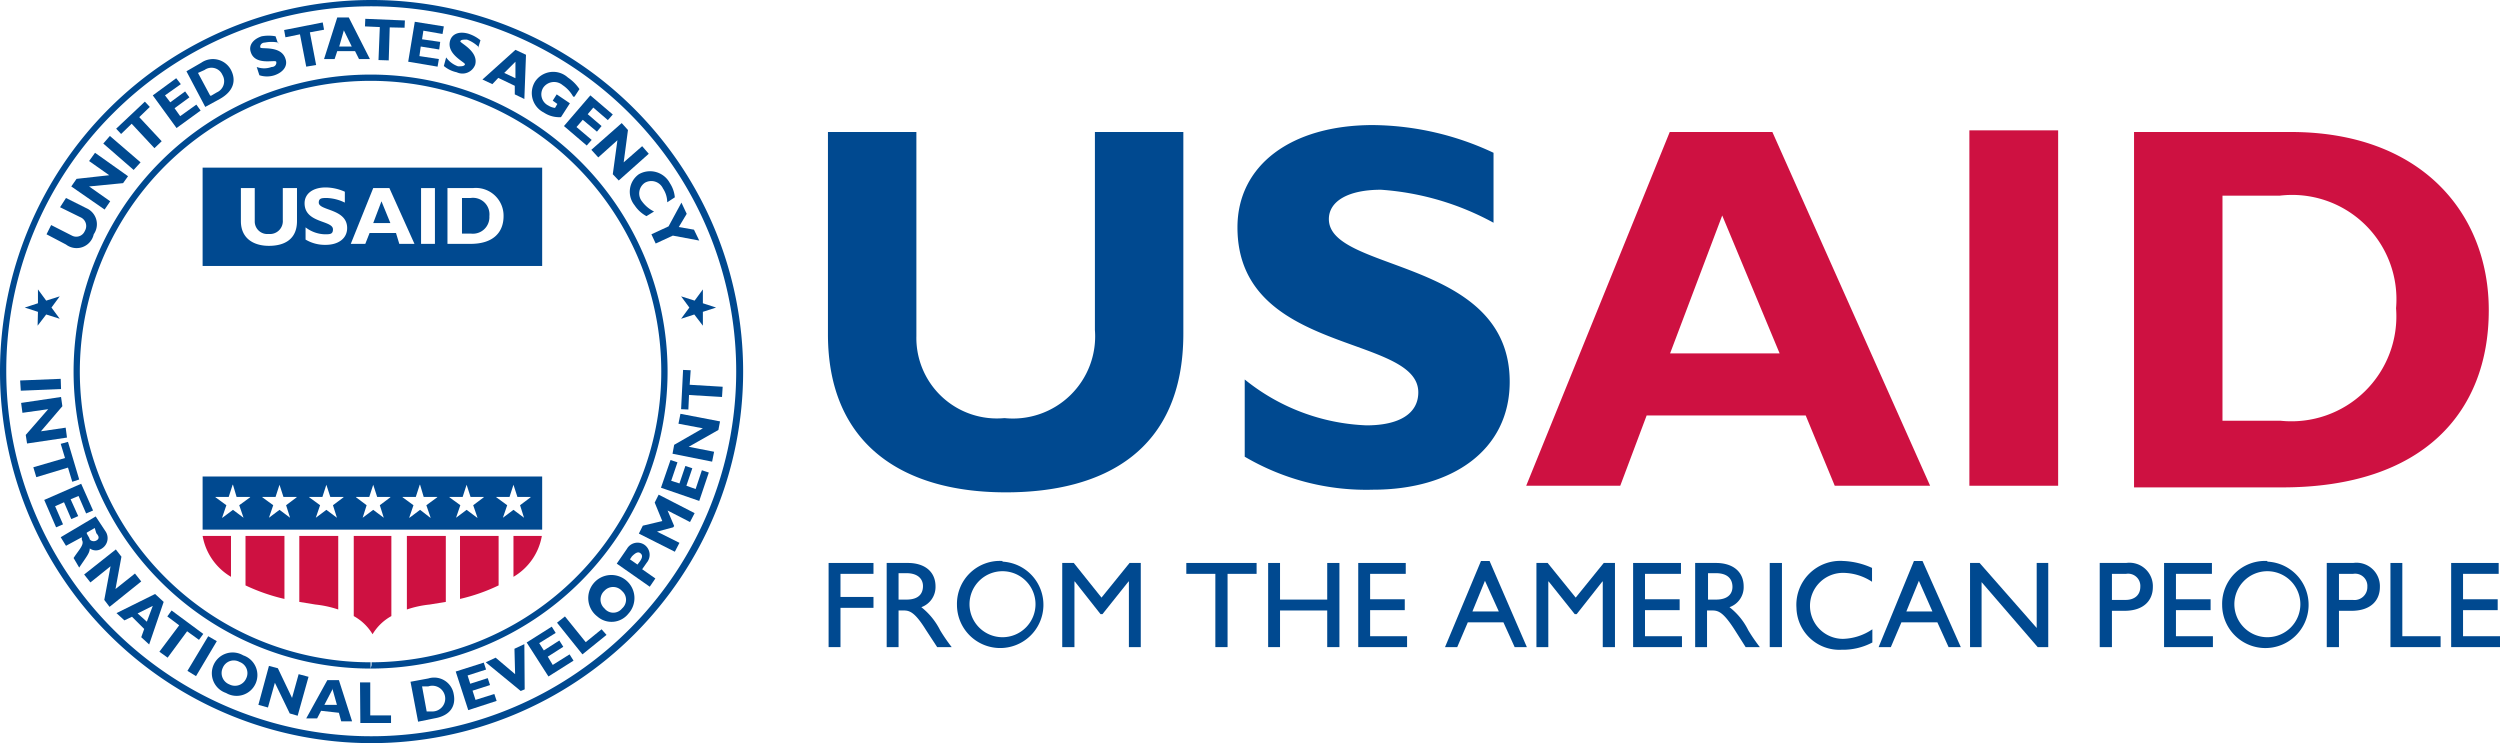 <svg xmlns="http://www.w3.org/2000/svg" xmlns:xlink="http://www.w3.org/1999/xlink" id="Layer_1" data-name="Layer 1" viewBox="0 0 75.76 22.52"><defs><style>.cls-1{fill:none;}.cls-2{fill:#004990;}.cls-3{fill:#ce1141;}.cls-4{fill:#fff;}.cls-5{clip-path:url(#clip-path);}.cls-6{clip-path:url(#clip-path-2);}</style><clipPath id="clip-path"><rect class="cls-1" x="6.14" y="9.08" width="10.29" height="4.58"></rect></clipPath><clipPath id="clip-path-2"><rect class="cls-1" x="5.75" y="9.06" width="11.39" height="4.61"></rect></clipPath></defs><title>usaid</title><path class="cls-2" d="M35.86,4v6.11c0,3.57-2.43,4.81-5.38,4.81-3.13,0-5.39-1.46-5.39-4.79V4h2.68v6.19a2.44,2.44,0,0,0,2.67,2.48A2.49,2.49,0,0,0,33.18,10V4h2.68"></path><path class="cls-2" d="M45.26,6.75a8.3,8.3,0,0,0-3.41-1c-1,0-1.58.35-1.58.89,0,1.62,5.48,1.17,5.48,4.93,0,2.07-1.74,3.27-4.14,3.27a7.27,7.27,0,0,1-3.89-1V11.5a6.24,6.24,0,0,0,3.69,1.39c1,0,1.57-.36,1.57-1,0-1.77-5.48-1.13-5.48-5,0-1.87,1.61-3.1,4.11-3.1a8.75,8.75,0,0,1,3.65.84v2.1"></path><path class="cls-3" d="M52.19,6.53l-1.58,4.18h3.32L52.19,6.53m6.3,8.19H55.6l-.88-2.13H49.9l-.8,2.13H46.25L50.6,4h3.11Z"></path><rect class="cls-3" x="59.68" y="3.95" width="2.69" height="10.77"></rect><path class="cls-3" d="M67.35,12.75h1.76a3.18,3.18,0,0,0,3.5-3.41,3.16,3.16,0,0,0-3.53-3.41H67.35v6.82M69.42,4c3.94,0,6,2.45,6,5.4,0,3.1-2,5.37-6.26,5.37H64.67V4Z"></path><polyline class="cls-2" points="26.47 17.39 25.47 17.39 25.47 18.09 26.47 18.09 26.47 18.42 25.47 18.42 25.47 19.61 25.11 19.61 25.11 17.06 26.47 17.06 26.47 17.39"></polyline><path class="cls-2" d="M27.23,18.17h.24c.39,0,.5-.2.5-.41s-.15-.39-.5-.39h-.24v.8m.28-1.11c.52,0,.84.27.84.71a.65.65,0,0,1-.43.63,2.07,2.07,0,0,1,.57.7,5.31,5.31,0,0,0,.35.51H28.4l-.34-.52c-.33-.53-.49-.59-.67-.59h-.16v1.11h-.36V17.06Z"></path><path class="cls-2" d="M30.38,19.31a1,1,0,1,0-1-1,1,1,0,0,0,1,1m0-2.29A1.31,1.31,0,1,1,29,18.33,1.3,1.3,0,0,1,30.38,17Z"></path><polyline class="cls-2" points="34.57 19.61 34.21 19.61 34.21 17.62 34.2 17.62 33.41 18.61 33.35 18.61 32.57 17.62 32.56 17.62 32.56 19.61 32.19 19.61 32.19 17.06 32.54 17.06 33.38 18.11 34.23 17.06 34.57 17.06 34.57 19.61"></polyline><polyline class="cls-2" points="38.08 17.39 37.2 17.39 37.2 19.61 36.83 19.61 36.83 17.39 35.95 17.39 35.95 17.06 38.08 17.06 38.08 17.39"></polyline><polyline class="cls-2" points="40.59 19.61 40.22 19.61 40.22 18.5 38.79 18.5 38.79 19.61 38.43 19.61 38.43 17.06 38.79 17.06 38.79 18.17 40.22 18.17 40.22 17.06 40.59 17.06 40.59 19.61"></polyline><polyline class="cls-2" points="42.6 17.39 41.52 17.39 41.52 18.16 42.57 18.16 42.57 18.49 41.52 18.49 41.52 19.28 42.64 19.28 42.64 19.61 41.16 19.61 41.16 17.06 42.6 17.06 42.6 17.39"></polyline><path class="cls-2" d="M44.63,18.53h.79L45,17.6l-.38.93m1.65,1.08h-.37l-.34-.75H44.48l-.32.75h-.37L44.88,17h.26Z"></path><polyline class="cls-2" points="48.94 19.61 48.57 19.61 48.57 17.62 48.56 17.62 47.78 18.61 47.72 18.61 46.93 17.62 46.92 17.62 46.92 19.61 46.56 19.61 46.56 17.06 46.9 17.06 47.75 18.11 48.6 17.06 48.94 17.06 48.94 19.61"></polyline><polyline class="cls-2" points="50.94 17.39 49.85 17.39 49.85 18.16 50.9 18.16 50.9 18.49 49.85 18.49 49.85 19.28 50.97 19.28 50.97 19.61 49.49 19.61 49.49 17.06 50.94 17.06 50.94 17.39"></polyline><path class="cls-2" d="M51.73,18.17H52c.39,0,.51-.2.5-.41s-.14-.39-.5-.39h-.24v.8M52,17.06c.52,0,.84.27.84.71a.64.64,0,0,1-.43.63,2,2,0,0,1,.57.7,5.31,5.31,0,0,0,.35.51H52.9l-.33-.52c-.34-.53-.49-.59-.68-.59h-.16v1.11h-.36V17.06Z"></path><rect class="cls-2" x="53.63" y="17.06" width="0.37" height="2.55"></rect><path class="cls-2" d="M56.73,17.63a1.61,1.61,0,0,0-.88-.27,1,1,0,0,0-1,1,1,1,0,0,0,1,1,1.65,1.65,0,0,0,.89-.29v.4a1.91,1.91,0,0,1-.93.22,1.3,1.3,0,0,1-1.37-1.27A1.33,1.33,0,0,1,55.86,17a2.32,2.32,0,0,1,.87.21v.4"></path><path class="cls-2" d="M57.77,18.53h.79l-.41-.93-.38.93m1.65,1.08h-.37l-.34-.75H57.62l-.32.75h-.37L58,17h.26Z"></path><polyline class="cls-2" points="62.07 19.61 61.75 19.61 60.05 17.64 60.05 19.61 59.7 19.61 59.7 17.06 59.99 17.06 61.72 19.03 61.72 17.06 62.07 17.06 62.07 19.61"></polyline><path class="cls-2" d="M64,18.18h.41c.28,0,.45-.15.45-.4a.37.37,0,0,0-.43-.39H64v.79m.43-1.12a.71.71,0,0,1,.81.73c0,.4-.27.72-.86.72H64v1.1h-.37V17.06Z"></path><polyline class="cls-2" points="67.03 17.39 65.94 17.39 65.94 18.16 66.99 18.16 66.99 18.49 65.94 18.49 65.94 19.28 67.06 19.28 67.06 19.61 65.58 19.61 65.58 17.06 67.03 17.06 67.03 17.39"></polyline><path class="cls-2" d="M68.71,19.31a1,1,0,1,0-1-1,1,1,0,0,0,1,1m0-2.29a1.31,1.31,0,1,1-1.37,1.31A1.3,1.3,0,0,1,68.71,17Z"></path><path class="cls-2" d="M70.88,18.18h.42a.39.39,0,0,0,.44-.4.37.37,0,0,0-.43-.39h-.43v.79m.43-1.12a.71.71,0,0,1,.81.73c0,.4-.27.72-.86.72h-.38v1.1h-.37V17.06Z"></path><polyline class="cls-2" points="72.8 19.28 73.96 19.28 73.96 19.61 72.44 19.61 72.44 17.06 72.8 17.06 72.8 19.28"></polyline><polyline class="cls-2" points="75.72 17.39 74.64 17.39 74.64 18.16 75.69 18.16 75.69 18.49 74.64 18.49 74.64 19.28 75.76 19.28 75.76 19.61 74.28 19.61 74.28 17.06 75.72 17.06 75.72 17.39"></polyline><path class="cls-4" d="M.09,11.26A11.17,11.17,0,1,1,11.26,22.43,11.17,11.17,0,0,1,.09,11.26"></path><path class="cls-2" d="M.09,11.26H0A11.26,11.26,0,1,1,11.26,22.52,11.26,11.26,0,0,1,0,11.26H.19A11.06,11.06,0,1,0,3.43,3.43,11,11,0,0,0,.19,11.26Z"></path><path class="cls-4" d="M11.26,20.16a8.9,8.9,0,1,0-8.9-8.9,8.89,8.89,0,0,0,8.9,8.9"></path><path class="cls-2" d="M11.26,20.16v-.09A8.81,8.81,0,1,0,5,17.49a8.8,8.8,0,0,0,6.23,2.58v.19a9,9,0,1,1,9-9,9,9,0,0,1-9,9Z"></path><rect class="cls-2" x="6.14" y="14.44" width="10.29" height="1.61"></rect><polyline class="cls-4" points="7.17 15.06 7.58 15.06 7.58 15.07 7.25 15.31 7.38 15.69 7.38 15.69 7.06 15.45 6.74 15.69 6.73 15.69 6.86 15.31 6.53 15.07 6.53 15.06 6.93 15.06 7.05 14.69 7.06 14.69 7.17 15.06"></polyline><polyline class="cls-4" points="8.59 15.06 8.99 15.06 8.99 15.07 8.67 15.31 8.79 15.69 8.79 15.69 8.47 15.45 8.15 15.69 8.15 15.69 8.28 15.31 7.95 15.07 7.95 15.06 8.35 15.06 8.47 14.69 8.47 14.69 8.59 15.06"></polyline><polyline class="cls-4" points="10.01 15.06 10.41 15.06 10.41 15.07 10.09 15.31 10.21 15.69 10.21 15.69 9.89 15.45 9.57 15.69 9.57 15.69 9.7 15.31 9.37 15.07 9.37 15.06 9.77 15.06 9.89 14.69 9.89 14.69 10.01 15.06"></polyline><polyline class="cls-4" points="11.43 15.06 11.83 15.06 11.83 15.07 11.51 15.31 11.63 15.69 11.63 15.69 11.31 15.45 10.99 15.69 10.99 15.69 11.11 15.31 10.79 15.07 10.79 15.06 11.19 15.06 11.31 14.69 11.31 14.69 11.43 15.06"></polyline><polyline class="cls-4" points="12.84 15.06 13.25 15.06 13.25 15.07 12.92 15.31 13.05 15.69 13.04 15.69 12.73 15.45 12.41 15.69 12.4 15.69 12.53 15.31 12.2 15.07 12.2 15.06 12.6 15.06 12.72 14.69 12.73 14.69 12.84 15.06"></polyline><polyline class="cls-4" points="14.26 15.06 14.66 15.06 14.66 15.07 14.34 15.31 14.47 15.69 14.46 15.69 14.14 15.45 13.82 15.69 13.82 15.69 13.95 15.31 13.62 15.07 13.62 15.06 14.02 15.06 14.14 14.69 14.14 14.69 14.26 15.06"></polyline><polyline class="cls-4" points="15.68 15.06 16.08 15.06 16.08 15.07 15.76 15.31 15.88 15.69 15.88 15.69 15.56 15.45 15.24 15.69 15.24 15.69 15.37 15.31 15.04 15.07 15.04 15.06 15.44 15.06 15.56 14.69 15.56 14.69 15.68 15.06"></polyline><path class="cls-3" d="M6.14,16.24A1.8,1.8,0,0,0,7,17.48V16.24H6.14"></path><path class="cls-3" d="M7.44,16.24H8.62v1.91a5.78,5.78,0,0,1-1.18-.41v-1.5"></path><path class="cls-3" d="M9.07,16.24v2l.49.08a3.22,3.22,0,0,1,.69.15V16.24H9.07"></path><path class="cls-3" d="M16.42,16.24a1.79,1.79,0,0,1-.86,1.24V16.24h.86"></path><path class="cls-3" d="M15.11,16.24H13.94v1.91a5.57,5.57,0,0,0,1.17-.41v-1.5"></path><path class="cls-3" d="M13.51,16.24v2l-.49.08a3.1,3.1,0,0,0-.69.15V16.24h1.18"></path><rect class="cls-2" x="6.14" y="5.08" width="10.29" height="2.98"></rect><path class="cls-4" d="M9,5.7v1c0,.56-.39.75-.85.75s-.85-.22-.85-.75v-1h.42v1a.38.38,0,0,0,.42.39.39.39,0,0,0,.43-.42V5.7H9"></path><path class="cls-4" d="M10.45,6.14A1.34,1.34,0,0,0,9.91,6c-.15,0-.25,0-.25.14,0,.25.86.18.86.77,0,.32-.27.51-.65.51a1.14,1.14,0,0,1-.61-.16V6.89a1,1,0,0,0,.58.21c.16,0,.25,0,.25-.15,0-.28-.86-.18-.86-.79,0-.29.25-.48.64-.48a1.46,1.46,0,0,1,.58.13v.33"></path><path class="cls-4" d="M11.56,6.1l-.25.66h.52l-.27-.66m1,1.29H12.1L12,7.06H11.2l-.13.33h-.44l.68-1.69h.49Z"></path><rect class="cls-4" x="12.76" y="5.7" width="0.42" height="1.69"></rect><path class="cls-4" d="M14,7.08h.28a.5.5,0,0,0,.55-.53A.5.5,0,0,0,14.26,6H14V7.08m.33-1.38a.84.84,0,0,1,.93.85c0,.48-.3.84-1,.84h-.7V5.7Z"></path><path class="cls-3" d="M11.29,19.22a1.51,1.51,0,0,0-.57-.55V16.24h1.14v2.43a1.51,1.51,0,0,0-.57.55"></path><polyline class="cls-2" points="21.3 9.45 21.3 9.87 21.04 9.53 20.64 9.66 20.89 9.32 20.64 8.98 21.05 9.11 21.3 8.77 21.3 9.19 21.7 9.32 21.3 9.45"></polyline><polyline class="cls-2" points="1.15 9.19 1.15 8.77 1.4 9.11 1.81 8.98 1.56 9.32 1.81 9.66 1.4 9.53 1.14 9.87 1.15 9.45 0.75 9.32 1.15 9.19"></polyline><g class="cls-5"><g class="cls-6"><image width="424" height="172" transform="translate(5.75 9.06) scale(0.03 0.03)"></image></g></g><path class="cls-2" d="M2,6l.62.31a.53.53,0,0,1,.22.79A.53.53,0,0,1,2,7.41L1.41,7.1l.14-.28.63.32A.28.28,0,0,0,2.57,7a.29.29,0,0,0-.14-.42l-.61-.3L2,6"></path><polyline class="cls-2" points="3.88 5.34 3.73 5.55 2.7 5.65 3.34 6.1 3.17 6.35 2.16 5.65 2.32 5.42 3.31 5.31 2.7 4.88 2.88 4.63 3.88 5.34"></polyline><polyline class="cls-2" points="4.26 4.92 4.05 5.15 3.13 4.35 3.33 4.12 4.26 4.92"></polyline><polyline class="cls-2" points="4.54 3.24 4.22 3.55 4.9 4.28 4.68 4.49 3.99 3.75 3.67 4.06 3.52 3.9 4.39 3.08 4.54 3.24"></polyline><polyline class="cls-2" points="6.08 3.35 5.35 3.88 4.63 2.89 5.34 2.37 5.48 2.55 5 2.89 5.16 3.1 5.61 2.77 5.74 2.95 5.29 3.28 5.46 3.52 5.95 3.17 6.08 3.35"></polyline><path class="cls-2" d="M6.4,2.9l.17-.1a.37.37,0,0,0,.17-.53.36.36,0,0,0-.54-.15L6,2.21l.37.69m-.27-1A.62.62,0,0,1,7,2.12c.16.31.09.64-.34.88l-.44.24L5.65,2.16Z"></path><path class="cls-2" d="M8.43,1.29a1,1,0,0,0-.4,0c-.11,0-.16.09-.14.15s.63-.07.76.34c.08.22-.07.41-.33.5a.74.74,0,0,1-.46,0l-.08-.25a.64.64,0,0,0,.45,0c.11,0,.16-.09.14-.16S7.73,2,7.6,1.58c-.07-.2.06-.39.33-.48a1.14,1.14,0,0,1,.42,0l.08.23"></path><polyline class="cls-2" points="9.82 0.9 9.39 0.98 9.58 1.97 9.28 2.02 9.09 1.04 8.65 1.13 8.61 0.91 9.78 0.68 9.82 0.9"></polyline><path class="cls-2" d="M10.42.92l-.14.49.38,0L10.42.92m.79.87-.33,0-.12-.24-.54,0-.08.24-.32,0,.4-1.26.35,0Z"></path><polyline class="cls-2" points="12.26 0.84 11.81 0.83 11.78 1.83 11.47 1.82 11.51 0.82 11.06 0.8 11.07 0.57 12.27 0.62 12.26 0.84"></polyline><polyline class="cls-2" points="13.26 2.02 12.37 1.87 12.57 0.66 13.45 0.8 13.41 1.03 12.83 0.93 12.79 1.19 13.34 1.27 13.31 1.5 12.75 1.41 12.71 1.7 13.3 1.79 13.26 2.02"></polyline><path class="cls-2" d="M14.49,1.41a1,1,0,0,0-.34-.21c-.11,0-.18,0-.2.05s.56.3.45.71a.41.41,0,0,1-.56.23A.89.89,0,0,1,13.45,2l.07-.26a.75.75,0,0,0,.36.27c.11,0,.19,0,.21-.06s-.57-.3-.45-.72c.06-.2.27-.29.55-.21a1.12,1.12,0,0,1,.37.2l-.07.23"></path><path class="cls-2" d="M15.64,1.85l-.36.36.34.16,0-.52M15.89,3l-.29-.14V2.6l-.5-.24-.18.19-.3-.14,1-.9.32.15Z"></path><path class="cls-2" d="M17.37,2.93a1,1,0,0,0-.32-.35.4.4,0,0,0-.59.08.38.38,0,0,0,.16.54.47.47,0,0,0,.2.07l.07-.12-.14-.1.12-.19.4.27L17,3.55a.84.84,0,0,1-.52-.14.66.66,0,0,1-.27-.93.66.66,0,0,1,1-.13,1.29,1.29,0,0,1,.35.35l-.15.23"></path><polyline class="cls-2" points="17.78 4.41 17.09 3.82 17.89 2.89 18.57 3.47 18.42 3.64 17.98 3.26 17.81 3.46 18.23 3.82 18.09 3.99 17.66 3.63 17.47 3.85 17.93 4.24 17.78 4.41"></polyline><polyline class="cls-2" points="18.75 5.47 18.57 5.28 18.71 4.25 18.13 4.77 17.92 4.54 18.84 3.73 19.03 3.94 18.9 4.92 19.46 4.43 19.66 4.66 18.75 5.47"></polyline><path class="cls-2" d="M19.59,6.55a1,1,0,0,1-.36-.33.65.65,0,0,1,.13-.94.68.68,0,0,1,.94.27.93.93,0,0,1,.15.43l-.23.15a.77.77,0,0,0-.13-.42.39.39,0,0,0-.55-.17.39.39,0,0,0-.08.57,1,1,0,0,0,.36.3l-.23.14"></path><polyline class="cls-2" points="20.26 6.86 20.65 6.14 20.81 6.48 20.57 6.88 21.03 6.96 21.19 7.29 20.39 7.14 19.87 7.38 19.74 7.1 20.26 6.86"></polyline><polyline class="cls-2" points="0.63 11.84 0.61 11.53 1.84 11.48 1.85 11.79 0.63 11.84"></polyline><polyline class="cls-2" points="0.82 13.44 0.78 13.18 1.46 12.4 0.68 12.51 0.64 12.21 1.85 12.03 1.89 12.31 1.24 13.07 1.99 12.96 2.03 13.26 0.82 13.44"></polyline><polyline class="cls-2" points="2.19 14.6 2.06 14.17 1.1 14.46 1.01 14.16 1.97 13.88 1.84 13.45 2.06 13.39 2.4 14.53 2.19 14.6"></polyline><polyline class="cls-2" points="1.7 15.98 1.34 15.15 2.46 14.66 2.82 15.47 2.61 15.56 2.38 15.03 2.14 15.13 2.37 15.64 2.16 15.73 1.94 15.22 1.67 15.34 1.91 15.89 1.7 15.98"></polyline><path class="cls-2" d="M2.63,16.17l.08.14c0,.07.12.12.21.07s.09-.12,0-.22L2.87,16l-.24.14m.56-.05a.37.37,0,0,1-.1.53.32.32,0,0,1-.37,0c0,.14-.1.25-.32.58l-.17-.29c.16-.25.34-.41.25-.55l0-.08L2,16.54l-.16-.26,1.06-.63Z"></path><polyline class="cls-2" points="3.32 18.39 3.16 18.18 3.35 17.16 2.74 17.65 2.55 17.41 3.51 16.65 3.68 16.87 3.5 17.85 4.09 17.38 4.28 17.62 3.32 18.39"></polyline><path class="cls-2" d="M4.63,18.36l-.46.23.28.25.18-.48m-.11,1.17-.24-.22.09-.25L4,18.69l-.23.11-.24-.22L4.7,18l.26.24Z"></path><polyline class="cls-2" points="6.03 19.39 5.67 19.13 5.08 19.93 4.83 19.75 5.43 18.95 5.07 18.68 5.2 18.5 6.16 19.21 6.03 19.39"></polyline><polyline class="cls-2" points="5.94 20.49 5.68 20.33 6.31 19.28 6.57 19.43 5.94 20.49"></polyline><path class="cls-2" d="M7.26,20.06a.36.36,0,0,0-.51.18.37.37,0,0,0,.2.5.37.37,0,0,0,.51-.18.36.36,0,0,0-.2-.5M6.85,21a.63.63,0,1,1,.52-1.14A.63.63,0,1,1,6.85,21Z"></path><polyline class="cls-2" points="9.02 21.69 8.78 21.62 8.33 20.69 8.12 21.44 7.83 21.36 8.15 20.18 8.42 20.25 8.85 21.15 9.05 20.43 9.35 20.51 9.02 21.69"></polyline><path class="cls-2" d="M10.07,20.9l-.24.46.38,0-.14-.5m.6,1-.33,0-.07-.26-.54-.06-.12.23-.33,0,.64-1.16.35,0Z"></path><polyline class="cls-2" points="11.85 21.91 10.92 21.91 10.91 20.68 11.22 20.68 11.22 21.68 11.85 21.68 11.85 21.91"></polyline><path class="cls-2" d="M12.93,21.56l.19,0a.39.39,0,1,0-.14-.76l-.19,0,.14.76m.05-1a.6.6,0,0,1,.77.48c.07.35-.1.65-.59.73l-.49.1-.23-1.21Z"></path><polyline class="cls-2" points="15.05 21.24 14.19 21.52 13.81 20.35 14.66 20.08 14.73 20.29 14.17 20.47 14.25 20.72 14.78 20.55 14.85 20.76 14.32 20.93 14.41 21.21 14.98 21.03 15.05 21.24"></polyline><polyline class="cls-2" points="15.9 20.89 15.78 20.94 14.72 20.07 15.02 19.93 15.61 20.43 15.59 19.66 15.89 19.52 15.9 20.89"></polyline><polyline class="cls-2" points="17.38 20.02 16.62 20.5 15.96 19.47 16.72 18.99 16.84 19.18 16.34 19.49 16.48 19.71 16.95 19.41 17.07 19.6 16.6 19.9 16.75 20.15 17.26 19.83 17.38 20.02"></polyline><polyline class="cls-2" points="18.38 19.24 17.65 19.83 16.88 18.87 17.12 18.68 17.75 19.46 18.23 19.07 18.38 19.24"></polyline><path class="cls-2" d="M18.32,17.9a.36.36,0,0,0,0,.54.34.34,0,0,0,.53,0,.35.35,0,0,0,0-.53.36.36,0,0,0-.54,0m.73.69a.65.65,0,0,1-.94.08.7.7,0,1,1,.94-.08Z"></path><path class="cls-2" d="M19.31,17.12,19.4,17c.08-.12.07-.19,0-.24s-.15,0-.25.1l-.06.09.23.16M19,16.63a.37.37,0,0,1,.53-.12.37.37,0,0,1,.07.54l-.14.2.4.28-.17.25-1-.7Z"></path><polyline class="cls-2" points="19.84 15.23 19.96 14.99 21.05 15.55 20.91 15.82 20.23 15.47 20.43 15.94 20.4 15.98 19.91 16.11 20.59 16.45 20.45 16.72 19.36 16.17 19.48 15.93 20.07 15.79 19.84 15.23"></polyline><polyline class="cls-2" points="21.48 14.32 21.19 15.18 20.03 14.78 20.32 13.94 20.53 14.01 20.34 14.57 20.59 14.65 20.77 14.12 20.98 14.19 20.8 14.72 21.08 14.82 21.27 14.25 21.48 14.32"></polyline><polyline class="cls-2" points="21.82 12.77 21.77 13.03 20.87 13.54 21.64 13.69 21.58 13.99 20.38 13.75 20.43 13.48 21.3 12.98 20.56 12.84 20.62 12.54 21.82 12.77"></polyline><polyline class="cls-2" points="20.93 11.22 20.9 11.66 21.9 11.72 21.88 12.03 20.88 11.97 20.86 12.41 20.64 12.4 20.7 11.21 20.93 11.22"></polyline><rect class="cls-1" x="-846.25" y="-13.4" width="930.27" height="47.13"></rect></svg>